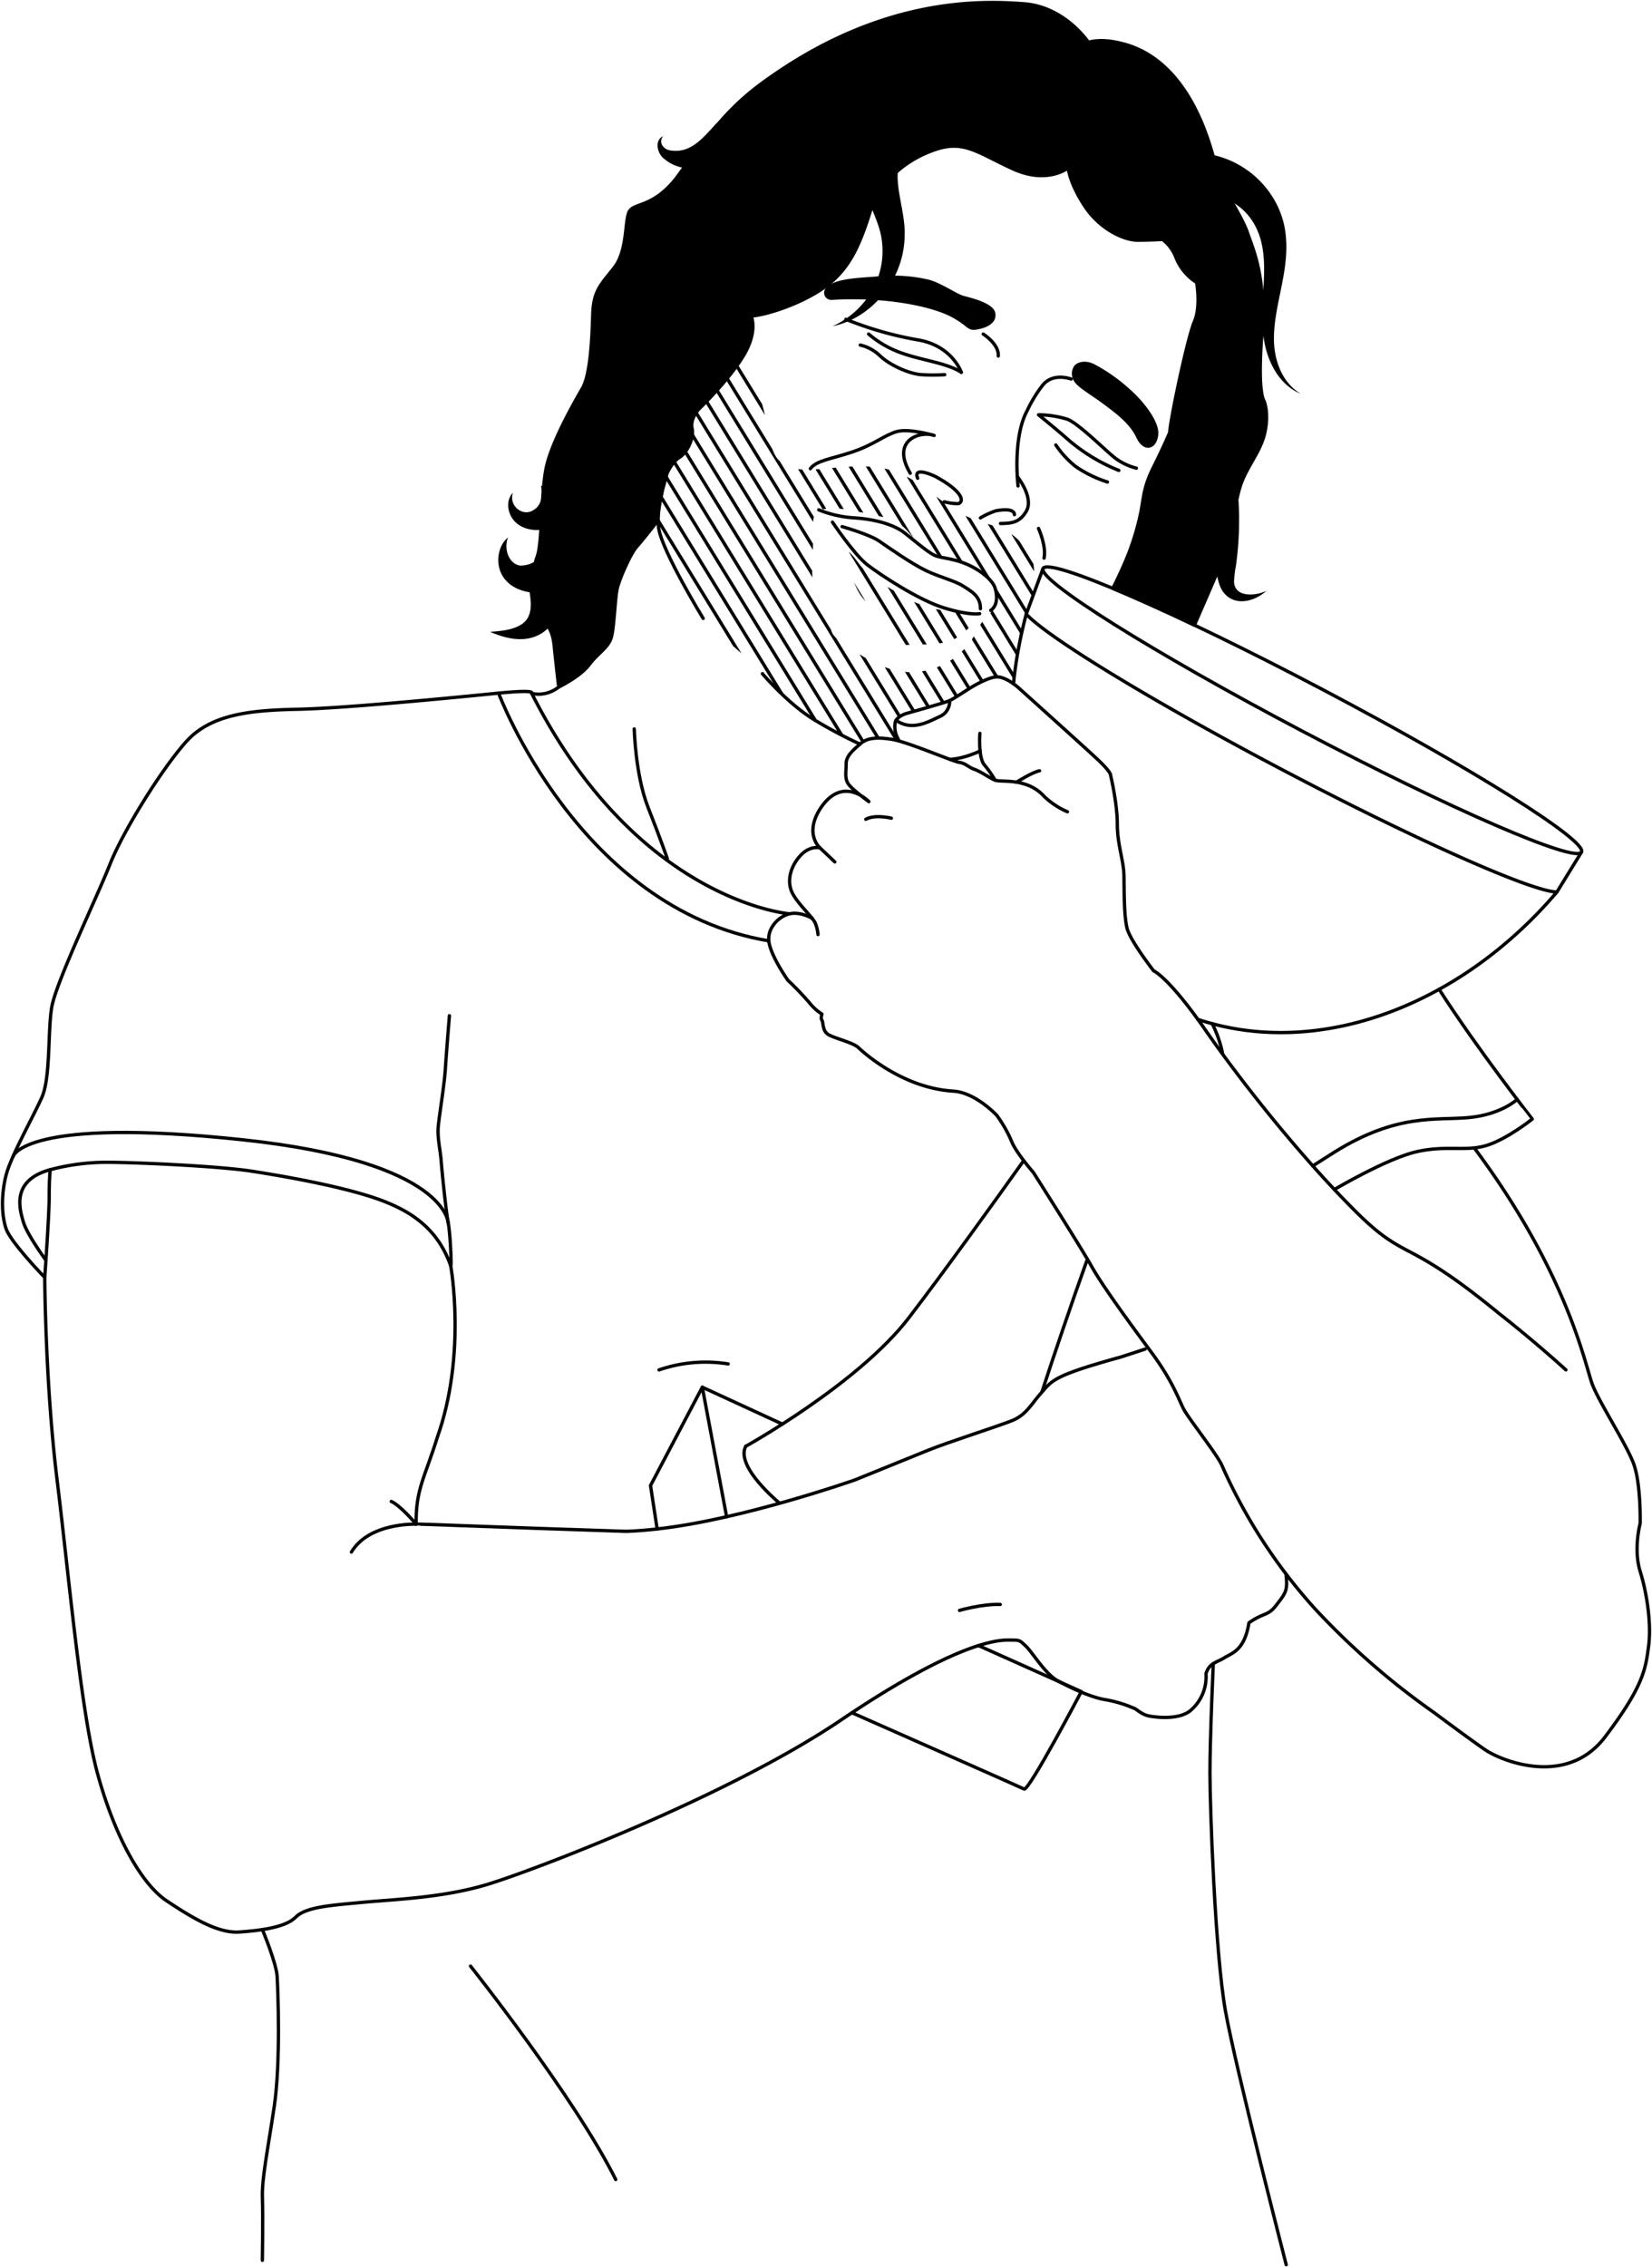<?xml version="1.0" encoding="UTF-8"?> <svg xmlns="http://www.w3.org/2000/svg" xmlns:xlink="http://www.w3.org/1999/xlink" id="award-guy" width="497.028" height="682" viewBox="0 0 497.028 682"><defs><clipPath id="clip-path"><rect id="Rectangle_238" data-name="Rectangle 238" width="497.028" height="682" fill="none"></rect></clipPath><clipPath id="clip-path-2"><path id="Path_1457" data-name="Path 1457" d="M239.776,171.916c.109.7.2.429,0,0m-46.912-27.752c2.544,3.826,6.868,6.537,8.254,10.917.5,1.571.767,3.521,2.269,4.2a4.485,4.485,0,0,0,2,.248q3.423-.091,6.847-.187a26.614,26.614,0,0,0,7.12-.84,13.451,13.451,0,0,0,7.525-5.9,1.8,1.8,0,0,0,.346-1.382c-.18-.6-.864-.859-1.468-1.015-3.571-.9-7.325-.852-10.916-1.674-4.661-1.071-8.852-3.566-12.923-6.072a55.082,55.082,0,0,1-7.152-4.992c-2.045-1.76-3.358-4.533-5.354-6.105a23.9,23.9,0,0,0,3.451,12.8m12.855,23.357c-6.623-.87-12.415-4.728-17.942-8.478a9.5,9.5,0,0,1-3-2.738c-.983-1.633-.893-3.676-1.379-5.521-.867-3.3-3.554-5.886-4.444-9.182a18.081,18.081,0,0,1-.366-5.212q.136-4.876.269-9.747c.047-1.793-.548-5.354.835-6.812,3.03-3.188,13.5-.16,17.167.55,2.873.556,5.85,1.155,8.217,2.877,2.682,1.953,4.27,5.126,6.933,7.108,2.276,1.69,5.129,2.359,7.878,3.066,3.93,1.01,8,2.276,10.875,5.14s4.092,7.8,1.634,11.032c-.717.947-1.683,1.677-2.451,2.583a25.336,25.336,0,0,0-2.56,4.368,22.173,22.173,0,0,1-19.067,11.136,19.745,19.745,0,0,1-2.6-.171M150.272,67.9c-3.385.418-6.8,1.334-9.407,3.64-2.728,2.411-4.158,5.925-5.465,9.324-2.92,7.581-5.715,15.338-6.33,23.437-1.054,13.873,6.425,27.427,12.425,39.979,5.167,10.811,14.009,14.992,22.067,23.863s15.868,15.574,27.151,20.146c1.1.447,2.664.124,4.86-.2a31.294,31.294,0,0,1,8.209-.255c-.32-4.755.236-6.963,3.1-7.727C223,175.8,223.465,173.32,228.91,171.19c8.2-3.207,7.067-1.735,10.167-.024a1.67,1.67,0,0,1,.7.751,32.927,32.927,0,0,1-.088-5.764c.015-.335,1.519-9.86,1.521-10.2l3.951-11.781c-.047-8.375,1.474-10.209-4.8-16.456-4.249-4.229-11.058-4.595-16.364-7.38-7.144-3.75-12.761-10.225-20.356-12.955-7.575-2.722-15.908-1.306-23.934-.708-4.045.3-8.671.154-11.366-2.876-1.815-2.038-2.285-4.9-2.779-7.584a114.7,114.7,0,0,0-7.475-24.653c-1.349-3.131-2.386-3.953-4.589-3.953a27.927,27.927,0,0,0-3.225.29" transform="translate(-128.971 -67.611)" fill="none"></path></clipPath></defs><g id="Group_530" data-name="Group 530"><g id="Group_529" data-name="Group 529" clip-path="url(#clip-path)"><path id="Path_1392" data-name="Path 1392" d="M11.8,260.193s-5.666-7.7-6.78-11.487-3.827-12.557,8.061-15.752" transform="translate(2.014 118.9)" fill="none" stroke="#000" stroke-linecap="round" stroke-linejoin="round" stroke-width="1"></path><path id="Path_1393" data-name="Path 1393" d="M52.274,384.285s4.211,10.094,4.435,14.107,1.115,25.858-.891,39.233-3.743,21.621-3.543,27.418-.015,18.724-.015,18.724" transform="translate(26.673 196.14)" fill="none" stroke="#000" stroke-linecap="round" stroke-linejoin="round" stroke-width="1"></path><path id="Path_1394" data-name="Path 1394" d="M237.308,204.589s-45.773-3.566-77.576-66.28c0-.3.893-1.189-11,0s-45.178,4.459-59.445,4.756-26.154,1.485-33.585,9.807-19.021,27.047-22.884,36.855-16.347,35.667-17.536,43.1-.3,21.1-2.972,27.047S3.1,277.407,1.614,283.054.13,295.24,1.614,299.4s11.592,14.563,11.592,14.563,1.337-18.724,1.337-24.224.3-8.173.3-8.173a66.291,66.291,0,0,1,16.793-2.229c9.212,0,33.993,1.152,43.838,2.675,12.959,2.006,28.832,5.052,38.639,8.62,7.132,2.675,16.942,7.282,21.25,19.913.3-.148-.186-10.106-.742-12.781s-1.782-14.266-2.118-18.5-1.225-7.245-.893-10.811,1.784-12.038,2.118-17.164,1.228-16.05,1.228-16.05" transform="translate(0.256 70.287)" fill="none" stroke="#000" stroke-linecap="round" stroke-linejoin="round" stroke-width="1"></path><path id="Path_1395" data-name="Path 1395" d="M8.912,254.4s.148,31.951,3.716,60.93,7.132,69.548,12.036,87.827S37.593,436.6,45.618,441.947s15.6,9.809,21.846,9.363,13.82-1.338,16.941-4.459,10.7-3.568,20.063-4.459,24.074-1.337,37.449-5.35,72.223-26.3,106.551-49.487,46.812-24.074,50.38-24.074,3.268,0,5.2,1.784,5.8,8.322,9.511,10.4,10.4,5.2,14.713,5.8a37.728,37.728,0,0,1,8.322,2.527c.743.148,2.228,1.932,4.755,2.377s8.62,1.041,12.038-1.486a13.323,13.323,0,0,0,4.9-11.293c1.039-3.27,3.12-3.27,5.5-4.756s6.093-2.229,7.43-10.55c4.756-3.27,5.647-1.9,8.322-5.41s3.409-4.16,2.815-9.212" transform="translate(4.549 129.848)" fill="none" stroke="#000" stroke-linecap="round" stroke-linejoin="round" stroke-width="1"></path><path id="Path_1396" data-name="Path 1396" d="M93.308,252.14s4.83,26.675-4.087,51.641c-3.64,11.814-6.539,15.6-6.315,26.008.222-.15,21.547.817,63.158,2.154,2.595-.059,6.452-.391,9.339-.711,25.716-2.856,59.468-14.743,59.468-14.743s15.752-6.391,21.994-8.917,20.8-7.132,25.263-8.916,5.857-5.105,9.032-8.6,3.3-4.921,23.81-10.568l7.282-2.379" transform="translate(42.309 128.693)" fill="none" stroke="#000" stroke-linecap="round" stroke-linejoin="round" stroke-width="1"></path><path id="Path_1397" data-name="Path 1397" d="M70,314.236c5.406-8.972,19.486-8.378,19.486-8.378s-4.829-5.721-7.5-6.836" transform="translate(35.728 152.622)" fill="none" stroke="#000" stroke-linecap="round" stroke-linejoin="round" stroke-width="1"></path><path id="Path_1398" data-name="Path 1398" d="M242.027,331.315s-1.013,22.112-1.013,32.812,1.56,54.39,4.682,71.777,18.265,76.236,18.265,76.236" transform="translate(123.014 169.104)" fill="none" stroke="#000" stroke-linecap="round" stroke-linejoin="round" stroke-width="1"></path><path id="Path_1399" data-name="Path 1399" d="M179.267,153.538a7.351,7.351,0,0,1-.967-4.755c.15-2.007,3.418-2.972,3.418-2.972s11.74-3.27,13-3.864,3.938-2.379,5.35-3.27,5.869-3.642,8.692-3.864,6.688,3.269,6.688,3.269,19.17,17.24,23.629,21.4,4.087,4.978,4.087,4.978,2.006,8.4,2.006,14.637,1.944,10.991,2.006,15.6,0,11.814.893,15.6,8.025,12.929,8.025,12.929,4.457,1.784,15.6,17.833,28.757,38.118,44.806,54.168,14.574,7.306,43.691,31.208c0,0,9.579,7.427,19.949,16.829" transform="translate(90.989 68.804)" fill="none" stroke="#000" stroke-linecap="round" stroke-linejoin="round" stroke-width="1"></path><path id="Path_1400" data-name="Path 1400" d="M168.512,184.244l-4.459-4.235s-4.978-4.235.3-12.112c6.762-9.883,14.415-1.784,14.415-1.784s-4.83-3.492-6.093-5.2-.743-3.716-.743-6.243,2.605-4.441,4.161-5.869c1.932-1.776,4.755-2.229,9.659-1.412s18.2,6.614,20.211,6.91,2.6,1.412,4.533,2.081,4.83,2.749,6.242,3.269,4.978-.074,8.916,1.19a12.875,12.875,0,0,1,5.869,3.714,23.44,23.44,0,0,0,6.986,4.607" transform="translate(82.648 75.027)" fill="none" stroke="#000" stroke-linecap="round" stroke-linejoin="round" stroke-width="1"></path><path id="Path_1401" data-name="Path 1401" d="M166.423,168.886s-2.972-.817-5.869,2.3-4.087,7.356-2.675,10.774,6.389,7.729,7.132,9.585a11.709,11.709,0,0,1,.817,3.418" transform="translate(80.279 86.151)" fill="none" stroke="#000" stroke-linecap="round" stroke-linejoin="round" stroke-width="1"></path><path id="Path_1402" data-name="Path 1402" d="M166.164,183.385s-3.486-2.086-6.755-1.343-7.209,4.533-6.094,9.139,5.572,10.848,5.572,10.848a91.052,91.052,0,0,1,6.54,6.836,15.308,15.308,0,0,0,3.714,3.344s-.446,1.263,0,1.858.074,2.972,1.71,4.161,7.579,2.451,9.287,4.087,13.449,12.186,28.607,13.077c6.688.446,13,7.282,13,7.282a39.232,39.232,0,0,1,4.386,7.653c1.263,3.418,6.611,9.511,6.611,9.511S246.79,281.907,250.208,288s11.591,17.238,17.981,25.858,8.174,13.968,9.661,16.941,9.958,13.524,11.592,17.09a161.458,161.458,0,0,0,27.936,43.1,226.381,226.381,0,0,0,35.963,31.356s10.552,7.877,15.309,11.147,24.518,11.443,36.109-3.865,12.186-20.507,13.079-27.195-.446-15.9-2.527-22.588,0-14.415,0-14.415.3-12.186-2.078-18.279-10.254-18.131-12.337-23.629-7.282-33.14-35.369-70.886" transform="translate(78.154 92.833)" fill="none" stroke="#000" stroke-linecap="round" stroke-linejoin="round" stroke-width="1"></path><path id="Path_1403" data-name="Path 1403" d="M189.248,152.136a24.171,24.171,0,0,0,6.187-1.376c3.343-1.208,2.837-1.267,2.837-1.267" transform="translate(96.593 76.302)" fill="none" stroke="#000" stroke-linecap="round" stroke-linejoin="round" stroke-width="1"></path><path id="Path_1404" data-name="Path 1404" d="M195.215,146.051s-.557,7.245,1.338,9.473a33.182,33.182,0,0,1,3.231,4.607" transform="translate(99.599 74.545)" fill="none" stroke="#000" stroke-linecap="round" stroke-linejoin="round" stroke-width="1"></path><path id="Path_1405" data-name="Path 1405" d="M2.612,232.715s3.436-12,69.183-4.966c61.794,6.613,61.745,25.187,61.745,25.187" transform="translate(1.333 115.115)" fill="none" stroke="#000" stroke-linecap="round" stroke-linejoin="round" stroke-width="1"></path><path id="Path_1406" data-name="Path 1406" d="M265.8,257.236s15.846-9.366,24.762-11.372,14.489,0,20.73-1.784,14.044-8.025,14.044-8.025S308.906,215.1,297.32,197.033" transform="translate(135.663 100.566)" fill="none" stroke="#000" stroke-linecap="round" stroke-linejoin="round" stroke-width="1"></path><path id="Path_1407" data-name="Path 1407" d="M99.314,138.04s24.2,64.929,81.272,74.514" transform="translate(50.69 70.456)" fill="none" stroke="#000" stroke-linecap="round" stroke-linejoin="round" stroke-width="1"></path><path id="Path_1408" data-name="Path 1408" d="M202.485,156.934s4.694-2.985,6.924-3.43" transform="translate(103.349 78.349)" fill="none" stroke="#000" stroke-linecap="round" stroke-linejoin="round" stroke-width="1"></path><path id="Path_1409" data-name="Path 1409" d="M194.6,139.533a4.944,4.944,0,0,1-2.936,4.774c-3.232,1.448-8.331,4.6-13.165,1.13" transform="translate(91.109 71.218)" fill="none" stroke="#000" stroke-linecap="round" stroke-linejoin="round" stroke-width="1"></path><path id="Path_1410" data-name="Path 1410" d="M322.987,218.96s-4.824,4.567-14.633,5.459-21.4-1.337-40.124,10.254l-6.729,4.273" transform="translate(133.471 111.758)" fill="none" stroke="#000" stroke-linecap="round" stroke-linejoin="round" stroke-width="1"></path><path id="Path_1411" data-name="Path 1411" d="M195.853,66.527s4.83,3.048,4.533,6.614" transform="translate(99.964 33.956)" fill="none" stroke="#000" stroke-linecap="round" stroke-linejoin="round" stroke-width="1"></path><path id="Path_1412" data-name="Path 1412" d="M202.9,107.836s-1.71-14.341,2.675-22.514a40.609,40.609,0,0,1,4.681-7.727c1.782-2.279,4.829-3.122,8.62-1.932" transform="translate(103.394 38.344)" fill="none" stroke="#000" stroke-linecap="round" stroke-linejoin="round" stroke-width="1"></path><path id="Path_1413" data-name="Path 1413" d="M204.345,94.9s5.131,6.342,2.679,10.5c-2.13,3.613-4.83,3.566-7.729,3.64" transform="translate(101.721 48.435)" fill="none" stroke="#000" stroke-linecap="round" stroke-linejoin="round" stroke-width="1"></path><path id="Path_1414" data-name="Path 1414" d="M195.3,103.961a23.638,23.638,0,0,1,4.625-2.127c2.621-.492,5.531-.548,5.608,1.151" transform="translate(99.682 51.823)" fill="none" stroke="#000" stroke-linecap="round" stroke-linejoin="round" stroke-width="1"></path><path id="Path_1415" data-name="Path 1415" d="M191.475,98.578c-6.075-10.2,3.344-12.817,7.19-11.369,0,0-7.526-2.21-11.24-1.16s-6.813,3.915-13.364,6.123-10.712,2.5-12.644,5.031" transform="translate(82.387 43.776)" fill="none" stroke="#000" stroke-linecap="round" stroke-linejoin="round" stroke-width="1"></path><path id="Path_1416" data-name="Path 1416" d="M190.894,102.959a15.458,15.458,0,0,0,4.123.557c1.394-.168,2.731-2.95-6.8-8.162,0,0-6.91-3.374-5.35.527" transform="translate(93.22 47.977)" fill="none" stroke="#000" stroke-linecap="round" stroke-linejoin="round" stroke-width="1"></path><path id="Path_1417" data-name="Path 1417" d="M206.873,105.244s2.421,5.35,1.657,8.916" transform="translate(105.589 53.717)" fill="none" stroke="#000" stroke-linecap="round" stroke-linejoin="round" stroke-width="1"></path><path id="Path_1418" data-name="Path 1418" d="M163.089,101.534a34.294,34.294,0,0,0,10.7,2.427c6.131.39,11.926,1.95,15.27,4.625s6.913,5.685,8.751,6.576,5.291.891,9.416,2.563,8.137,4.793,8.916,7.357.645,5.35-1.293,6.687" transform="translate(83.241 51.823)" fill="none" stroke="#000" stroke-linecap="round" stroke-linejoin="round" stroke-width="1"></path><path id="Path_1419" data-name="Path 1419" d="M165.82,103.987s6.575,9.809,10.475,12.817,15.5,10.7,23.295,13.041,10.514,1.672,10.514,1.672" transform="translate(84.635 53.075)" fill="none" stroke="#000" stroke-linecap="round" stroke-linejoin="round" stroke-width="1"></path><path id="Path_1420" data-name="Path 1420" d="M167.738,104.875s8.248,2.341,11.145,4.347,9.92,6.91,14.156,8.916,8.582,3.01,11.033,4.57,5.35,3.046,5.294,6.872" transform="translate(85.614 53.529)" fill="none" stroke="#000" stroke-linecap="round" stroke-linejoin="round" stroke-width="1"></path><path id="Path_1421" data-name="Path 1421" d="M134.835,92.035s-4.681,12.929-3.566,19.951,13.375,27.06,13.375,27.06" transform="translate(66.913 46.975)" fill="none" stroke="#000" stroke-linecap="round" stroke-linejoin="round" stroke-width="1"></path><path id="Path_1422" data-name="Path 1422" d="M151.873,134.171s7.976,9.473,16.273,14.266a138.754,138.754,0,0,0,13.077,6.912" transform="translate(77.516 68.481)" fill="none" stroke="#000" stroke-linecap="round" stroke-linejoin="round" stroke-width="1"></path><path id="Path_1423" data-name="Path 1423" d="M168.5,63.591a106.047,106.047,0,0,0,21.36,6.144c10.594,1.634,13.357,9.807,13.357,9.807" transform="translate(86.002 32.457)" fill="none" stroke="#000" stroke-linecap="round" stroke-linejoin="round" stroke-width="1"></path><path id="Path_1424" data-name="Path 1424" d="M173.027,66.527a30.886,30.886,0,0,0,9.957,5.723c6.241,2.229,13.618,2.972,17.921,5.794" transform="translate(88.314 33.956)" fill="none" stroke="#000" stroke-linecap="round" stroke-linejoin="round" stroke-width="1"></path><path id="Path_1425" data-name="Path 1425" d="M171.354,68.717a12.7,12.7,0,0,1,6.019,3.306c3.009,2.824,8.8,5.388,12.483,5.61a59.918,59.918,0,0,0,6.91,0" transform="translate(87.46 35.073)" fill="none" stroke="#000" stroke-linecap="round" stroke-linejoin="round" stroke-width="1"></path><path id="Path_1426" data-name="Path 1426" d="M236.3,98.664a18.477,18.477,0,0,1-6.093-2.823c-2.823-2.081-11.145-10.552-14.637-11.89a29.643,29.643,0,0,0-8.694-1.337s5.507,4.46,8.694,7.282a54.011,54.011,0,0,0,15.454,9.437" transform="translate(105.589 42.166)" fill="none" stroke="#000" stroke-linecap="round" stroke-linejoin="round" stroke-width="1"></path><path id="Path_1427" data-name="Path 1427" d="M210.316,88.616a28.611,28.611,0,0,0,5.945,6.465,36.124,36.124,0,0,0,9.585,4.681" transform="translate(107.346 45.23)" fill="none" stroke="#000" stroke-linecap="round" stroke-linejoin="round" stroke-width="1"></path><path id="Path_1428" data-name="Path 1428" d="M129,77.35l4.013,12.929c1.113,3.79,6.91,4.087,6.91,4.087" transform="translate(65.84 39.48)" fill="none" stroke="#000" stroke-linecap="round" stroke-linejoin="round" stroke-width="1"></path><path id="Path_1429" data-name="Path 1429" d="M164.837,58.892a1.639,1.639,0,0,0,1.391,2.64,107,107,0,0,1,14.723.143c9.065.743,17.388,2.675,22.143,5.35s4.161,3.864,6.836,3.418,5.647-1.784,5.054-4.459-7.283-4.161-9.363-4.755-7.134-4.161-10.7-4.9a46.828,46.828,0,0,0-14.563-.893c-5.013.477-13.189.476-15.521,3.459" transform="translate(83.955 28.183)"></path><path id="Path_1430" data-name="Path 1430" d="M164.837,58.892a1.639,1.639,0,0,0,1.391,2.64,107,107,0,0,1,14.723.143c9.065.743,17.388,2.675,22.143,5.35s4.161,3.864,6.836,3.418,5.647-1.784,5.054-4.459-7.283-4.161-9.363-4.755-7.134-4.161-10.7-4.9a46.828,46.828,0,0,0-14.563-.893C175.345,55.91,167.169,55.909,164.837,58.892Z" transform="translate(83.955 28.183)" fill="none" stroke="#000" stroke-linecap="round" stroke-linejoin="round" stroke-width="1"></path><path id="Path_1431" data-name="Path 1431" d="M214.533,73.318a3.7,3.7,0,0,0,.112,4.459c1.226,1.672,4.793,3.678,8.247,6.241s8.248,6.019,10.254,10.366,5.24,3.454,5.685-.557-5-10.387-8.47-13.375a50.944,50.944,0,0,0-10.032-7.134c-2.9-1.672-5.052-.781-5.8,0" transform="translate(109.148 36.937)"></path><path id="Path_1432" data-name="Path 1432" d="M214.533,73.318a3.7,3.7,0,0,0,.112,4.459c1.226,1.672,4.793,3.678,8.247,6.241s8.248,6.019,10.254,10.366,5.24,3.454,5.685-.557-5-10.387-8.47-13.375a50.944,50.944,0,0,0-10.032-7.134C217.431,71.645,215.276,72.537,214.533,73.318Z" transform="translate(109.148 36.937)" fill="none" stroke="#000" stroke-linecap="round" stroke-linejoin="round" stroke-width="1"></path><path id="Path_1433" data-name="Path 1433" d="M105.925,138.759a9.671,9.671,0,0,0,8.1-1.932" transform="translate(54.064 69.837)" fill="none" stroke="#000" stroke-linecap="round" stroke-linejoin="round" stroke-width="1"></path><path id="Path_1434" data-name="Path 1434" d="M126.341,145.166s.3,13.82,4.161,23.629,5.8,15.456,5.8,15.456" transform="translate(64.485 74.093)" fill="none" stroke="#000" stroke-linecap="round" stroke-linejoin="round" stroke-width="1"></path><path id="Path_1435" data-name="Path 1435" d="M93.724,391.558s31.208,39.233,43.691,64.2" transform="translate(47.837 199.853)" fill="none" stroke="#000" stroke-linecap="round" stroke-linejoin="round" stroke-width="1"></path><path id="Path_1436" data-name="Path 1436" d="M180.152,163.1s-4.906-1.226-7.692.334" transform="translate(88.024 83.015)" fill="none" stroke="#000" stroke-linecap="round" stroke-linejoin="round" stroke-width="1"></path><path id="Path_1437" data-name="Path 1437" d="M191.13,321.327s6.91-2.006,12.26-1.784" transform="translate(97.553 163.087)" fill="none" stroke="#000" stroke-linecap="round" stroke-linejoin="round" stroke-width="1"></path><path id="Path_1438" data-name="Path 1438" d="M272.26,61.738c4.681,7.135,12.038,10.254,15.827,10.254s7.578-.222,7.578-.222a12.245,12.245,0,0,1,4.013,5.35,15.7,15.7,0,0,0,6.241,7.579s1.338,7.134-.668,11.814-7.126,28.778-7.431,33.362c0,0-1.932,4.534-4.83,10.33s-2.9,8.47-3.79,13.375a77.818,77.818,0,0,1-5.126,16.048c-.808,1.912-2.053,4.5-3.358,7.112,6.913,2.874,15.238,6.619,24.547,11.046,2.176-5.013,5.773-13.3,7.566-17.487,2.675-6.244,4.237-17.389,6.019-23.629s6.242-10.7,7.579-16.719-.222-9.587-.222-9.587-2.007-2.228-.669-19.838-2.675-25.858-4.235-30.539-6.242-11.592-8.917-17.164C304.8,17.6,287.195,13.591,281.845,12.474s-8.47,0-8.47,0S266.241,1.776,253.981.884s-43.244-2.453-79.357,24.3c-9.585,7.134-15.38,14.713-25.189,28.087-7.134,9.139-12.929,7.356-14.267,10.254s-.446,11.591-4.457,16.717-6.242,6.912-6.465,14.044-.669,18.057-3.12,22.291-9.363,16.275-10.923,24.076-1.115,22.291-2.675,26.527-2.675,13.375.446,17.163,4.235,5.351,4.681,9.809,1.338,12.261,1.338,12.261,6.465-3.124,9.139-6.688,5.8-5.128,6.687-8.248,1.115-11.814,1.784-14.711,4.013-10.478,5.8-12.483,5.8-7.134,5.8-7.134l2.007-10.031,1.337-4.9s1.56-3.566,3.79-4.9,4.459-5.8,3.79-8.694,2.006-5.8,2.006-5.8,8.248-7.8,13.153-15.6,2.6-12.408,2.6-12.408c4.457-.3,14.861-3.568,21.993-8.62s10.4-11.888,13.672-22.292,11.888-16.643,20.211-19.318,12.483,1.187,22.886,5.945,16.645-.3,16.645-.3.3,4.385,4.978,11.517" transform="translate(54.096 0.255)"></path><path id="Path_1439" data-name="Path 1439" d="M272.26,61.738c4.681,7.135,12.038,10.254,15.827,10.254s7.578-.222,7.578-.222a12.245,12.245,0,0,1,4.013,5.35,15.7,15.7,0,0,0,6.241,7.579s1.338,7.134-.668,11.814-7.126,28.778-7.431,33.362c0,0-1.932,4.534-4.83,10.33s-2.9,8.47-3.79,13.375a77.818,77.818,0,0,1-5.126,16.048c-.808,1.912-2.053,4.5-3.358,7.112,6.913,2.874,15.238,6.619,24.547,11.046,2.176-5.013,5.773-13.3,7.566-17.487,2.675-6.244,4.237-17.389,6.019-23.629s6.242-10.7,7.579-16.719-.222-9.587-.222-9.587-2.007-2.228-.669-19.838-2.675-25.858-4.235-30.539-6.242-11.592-8.917-17.164C304.8,17.6,287.195,13.591,281.845,12.474s-8.47,0-8.47,0S266.241,1.776,253.981.884s-43.244-2.453-79.357,24.3c-9.585,7.134-15.38,14.713-25.189,28.087-7.134,9.139-12.929,7.356-14.267,10.254s-.446,11.591-4.457,16.717-6.242,6.912-6.465,14.044-.669,18.057-3.12,22.291-9.363,16.275-10.923,24.076-1.115,22.291-2.675,26.527-2.675,13.375.446,17.163,4.235,5.351,4.681,9.809,1.338,12.261,1.338,12.261,6.465-3.124,9.139-6.688,5.8-5.128,6.687-8.248,1.115-11.814,1.784-14.711,4.013-10.478,5.8-12.483,5.8-7.134,5.8-7.134l2.007-10.031,1.337-4.9s1.56-3.566,3.79-4.9,4.459-5.8,3.79-8.694,2.006-5.8,2.006-5.8,8.248-7.8,13.153-15.6,2.6-12.408,2.6-12.408c4.457-.3,14.861-3.568,21.993-8.62s10.4-11.888,13.672-22.292,11.888-16.643,20.211-19.318,12.483,1.187,22.886,5.945,16.645-.3,16.645-.3S267.579,54.606,272.26,61.738Z" transform="translate(54.096 0.255)" fill="none" stroke="#000" stroke-linecap="round" stroke-linejoin="round" stroke-width="1"></path><path id="Path_1440" data-name="Path 1440" d="M220.366,42.867c-8.378-6.378-15.722-10.834-24.878-9.3-4.469.817-8.754,4.3-9.763,8.7-1.294,5.137,2.051,13.714,1.809,20.075.1,12.823-9.262,25.046-21.715,27.648a26.064,26.064,0,0,0,10.6-8.679,24.046,24.046,0,0,0,4.051-18.425c-.879-4.447-3.06-8.333-4.543-12.917a23.8,23.8,0,0,1,6.252-25.686c13.668-13.089,35.206-8.646,50.029-.723L220.366,42.867" transform="translate(84.635 8.155)"></path><path id="Path_1441" data-name="Path 1441" d="M241.436,30.726c12.509,2.269,22.081,12.832,22.946,25.036.921,10.411-3.607,20.451-3.617,30.335-.029,6.359,2.326,13.239,8.085,16.685-6.484-2.634-10.13-9.735-11.1-16.441-2.136-12.5,3.672-26.24-4.374-36.813a17.923,17.923,0,0,0-13.341-6.8Z" transform="translate(122.517 15.683)"></path><path id="Path_1442" data-name="Path 1442" d="M155.6,34.484c-6.7,2.966-16.184,6.247-22.636.748-2.069-1.527-3.046-5.564-.31-6.8-1.458,1.761,0,3.842,1.883,4.219,6.244,1.195,9.873-3.442,14.162-8.088l6.9,9.919" transform="translate(66.851 12.538)"></path><path id="Path_1443" data-name="Path 1443" d="M123.078,98.345c-1.334,4.439-4.29,8.819-8.741,10.756-4.134,1.849-9.937,1.059-12.221-3.117-1.343-2.421-1.151-5.481.507-7.126-1.266,3.93,2.965,7.28,6.147,5.229,2.569-1.442,2.92-4.632,2.328-7.322l11.979,1.581" transform="translate(51.668 49.389)"></path><path id="Path_1444" data-name="Path 1444" d="M120.916,120.343c-5.6,5.082-17.812,4.649-20.948-2.859-1.486-3.519-.591-8.23,2.232-10.458-1.394,3.3.168,8,3.673,8.482a8.452,8.452,0,0,0,5.693-2.193c.4-.414.559-.9.258-.932Z" transform="translate(50.662 54.626)"></path><path id="Path_1445" data-name="Path 1445" d="M121.219,117.257c-3.211,13.085-10.283,19.235-23.6,13.4,3.83-.246,9.065-.751,11.2-3.945,1.82-3.107.828-6.614.346-10.331l12.052.871" transform="translate(49.826 59.403)"></path><path id="Path_1446" data-name="Path 1446" d="M369.791,198.669c-1.791,3.4-39.508-12.938-84.241-36.5S206,116.762,207.8,113.36s39.508,12.938,84.241,36.5S371.582,195.268,369.791,198.669Z" transform="translate(106.026 57.631)" fill="none" stroke="#000" stroke-linecap="round" stroke-linejoin="round" stroke-width="1"></path><path id="Path_1447" data-name="Path 1447" d="M158.754,305.052c-8.132-7.117-12-13.3-10.038-17.018" transform="translate(75.649 147.014)" fill="none" stroke="#000" stroke-linecap="round" stroke-linejoin="round" stroke-width="1"></path><path id="Path_1448" data-name="Path 1448" d="M207.79,327.727l30.924,13.841s-15.82,30.042-17.213,29.308c-.692-.364-25.81-11.47-51.8-22.948" transform="translate(86.615 167.273)" fill="none" stroke="#000" stroke-linecap="round" stroke-linejoin="round" stroke-width="1"></path><path id="Path_1449" data-name="Path 1449" d="M152.474,315.236l-7.313-38.968-15.58,29.586,1.994,13.062" transform="translate(66.138 141.008)" fill="none" stroke="#000" stroke-linecap="round" stroke-linejoin="round" stroke-width="1"></path><line id="Line_5" data-name="Line 5" x2="24.088" y2="11.1" transform="translate(211.299 417.276)" fill="none" stroke="#000" stroke-linecap="round" stroke-linejoin="round" stroke-width="1"></line><path id="Path_1450" data-name="Path 1450" d="M257.365,244.221q2.3.766,4.648,1.38c34.916,9.177,75.156-6.579,103.383-39.713-7.171.038-42.131-15.439-82.948-36.935-39.053-20.566-70.537-39.829-76.715-46.655a134.858,134.858,0,0,0-3.864,20.955" transform="translate(103.034 62.421)" fill="none" stroke="#000" stroke-linecap="round" stroke-linejoin="round" stroke-width="1"></path><line id="Line_6" data-name="Line 6" x1="5.054" y2="13.73" transform="translate(308.766 170.99)" fill="none" stroke="#000" stroke-linecap="round" stroke-linejoin="round" stroke-width="1"></line><line id="Line_7" data-name="Line 7" x1="7.386" y2="12.011" transform="translate(468.43 256.3)" fill="none" stroke="#000" stroke-linecap="round" stroke-linejoin="round" stroke-width="1"></line><path id="Path_1451" data-name="Path 1451" d="M231.913,231.387c-8.26,11.6-23.608,32.977-34.292,46.909-15.278,19.919-49.076,38.651-49.076,38.651" transform="translate(75.818 118.101)" fill="none" stroke="#000" stroke-linecap="round" stroke-linejoin="round" stroke-width="1"></path><path id="Path_1452" data-name="Path 1452" d="M207.54,290.6c3.628-11.126,9.017-26.991,13.518-39.52" transform="translate(105.929 128.15)" fill="none" stroke="#000" stroke-linecap="round" stroke-linejoin="round" stroke-width="1"></path><path id="Path_1453" data-name="Path 1453" d="M241.46,203.873a34.058,34.058,0,0,1,3.1,8.88" transform="translate(123.242 104.057)" fill="none" stroke="#000" stroke-linecap="round" stroke-linejoin="round" stroke-width="1"></path><path id="Path_1454" data-name="Path 1454" d="M131.273,273.619a42.938,42.938,0,0,1,20.8-1.8" transform="translate(67.002 138.458)" fill="none" stroke="#000" stroke-linecap="round" stroke-linejoin="round" stroke-width="1"></path><path id="Path_1455" data-name="Path 1455" d="M250.665,99.23a97.863,97.863,0,0,1-.764,20.544,33.562,33.562,0,0,0-.535,4.377c-.012,4.962,6.387,4.557,9.736,2.926-3.255,3.025-9.07,4.8-12.561.871-1.989-2.151-2.282-5.753-2.682-8.135a88.709,88.709,0,0,0-5.005-18.031Z" transform="translate(121.912 50.647)"></path></g></g><g id="Group_532" data-name="Group 532" transform="translate(194.798 102.12)"><g id="Group_531" data-name="Group 531" clip-path="url(#clip-path-2)"><path id="Path_1456" data-name="Path 1456" d="M426.9,259.428,286.035,29.6M421.689,259.428,280.82,29.6M416.473,259.428,275.6,29.6M411.255,259.428,270.384,29.6M406.04,259.428,265.169,29.6M400.824,259.428,259.952,29.6M395.607,259.428,254.739,29.6M390.393,259.428,249.524,29.6M385.175,259.428,244.3,29.6M379.958,259.428,239.089,29.6M374.742,259.428,233.873,29.6M369.527,259.428,228.656,29.6M364.312,259.428,223.441,29.6M359.095,259.428,218.225,29.6M353.879,259.428,213.008,29.6M348.664,259.428,207.79,29.6M343.445,259.428,202.578,29.6M338.232,259.428,197.361,29.6M333.013,259.428,192.145,29.6M327.8,259.428,186.928,29.6M322.584,259.428,181.711,29.6M317.365,259.428,176.494,29.6M312.151,259.428,171.279,29.6M306.933,259.428,166.062,29.6M301.717,259.428,160.848,29.6M296.5,259.428,155.63,29.6M291.285,259.428,150.414,29.6M286.07,259.428,145.2,29.6M280.853,259.428,139.982,29.6M275.637,259.428,134.767,29.6M270.42,259.428,129.551,29.6M265.2,259.428,124.334,29.6M259.99,259.428,119.12,29.6M254.771,259.428,113.9,29.6M249.556,259.428,108.685,29.6M244.342,259.428,103.469,29.6M239.123,259.428,98.254,29.6M233.909,259.428,93.039,29.6M228.691,259.428,87.822,29.6M223.476,259.428,82.6,29.6M218.259,259.428,77.389,29.6M213.043,259.428,72.174,29.6M207.828,259.428,66.957,29.6M202.611,259.428,61.742,29.6M197.4,259.428,56.526,29.6M192.18,259.428,51.308,29.6M186.962,259.428,46.094,29.6M181.746,259.428,40.878,29.6M176.529,259.428,35.66,29.6M171.315,259.428,30.446,29.6" transform="translate(-179.258 -87.014)" fill="none" stroke="#000" stroke-linecap="round" stroke-linejoin="round" stroke-width="1"></path></g></g></svg> 